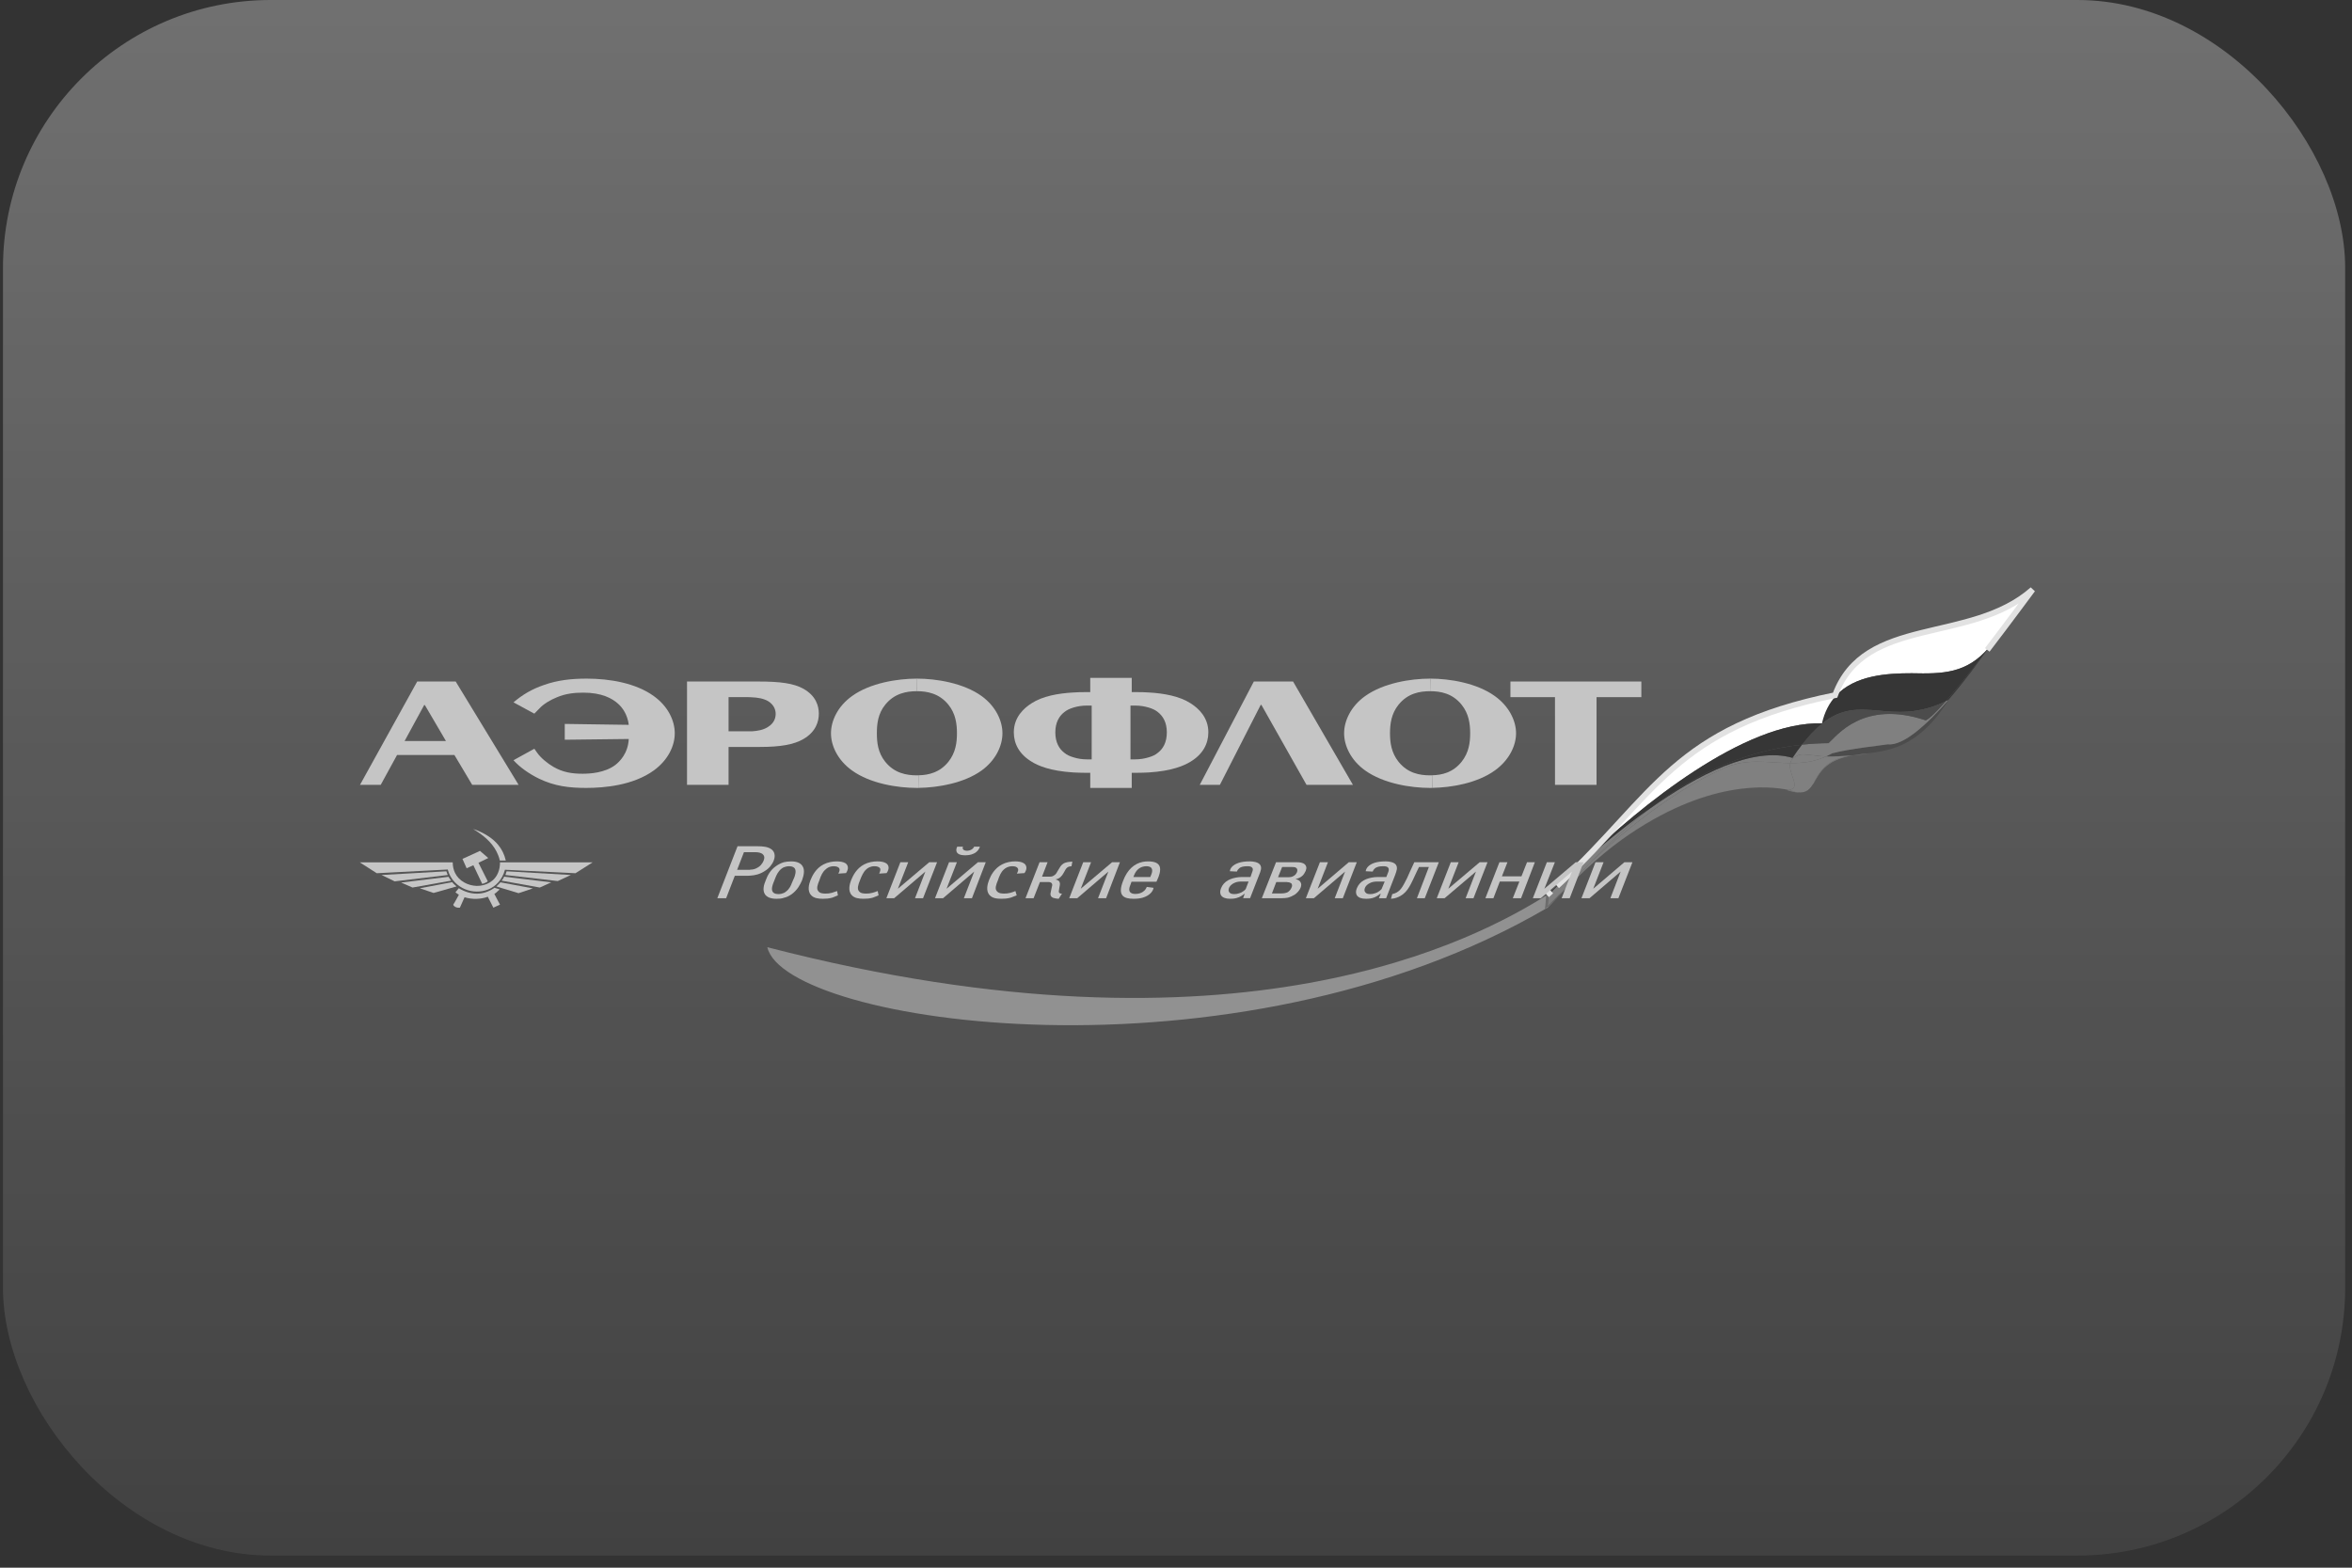 <?xml version="1.0" encoding="UTF-8"?> <svg xmlns="http://www.w3.org/2000/svg" width="153" height="102" viewBox="0 0 153 102" fill="none"><rect x="0" y="0" width="153" height="102" fill="#333333" stroke="none"/><rect x="0.194" width="152.361" height="101.211" rx="17.413" fill="url(#paint0_linear_2438_15113)"></rect><path d="M129.385 42.126C127.939 43.838 126.343 43.846 124.365 43.804C122.761 43.804 120.666 43.925 119.423 45.273L119.375 45.231C121.29 39.997 128.161 41.95 132.224 38.356C131.968 38.687 130.684 40.448 129.272 42.284C129.321 42.212 129.362 42.16 129.385 42.126Z" fill="white"></path><path d="M129.382 42.126C129.359 42.16 129.318 42.212 129.269 42.284C129.243 42.321 129.213 42.363 129.179 42.408C128.274 43.579 127.332 44.77 126.573 45.629C122.972 47.353 121.088 45.032 118.527 47.075L118.516 47.064C118.689 46.305 119.008 45.719 119.42 45.273C120.664 43.925 122.759 43.804 124.362 43.804C126.34 43.846 127.936 43.838 129.382 42.126Z" fill="#363636"></path><path d="M126.576 45.629C127.334 44.77 128.277 43.579 129.181 42.408C128.761 42.993 127.815 44.304 126.73 45.558C126.677 45.581 126.629 45.607 126.576 45.629Z" fill="#363636"></path><path d="M126.728 45.558C126.74 45.55 126.751 45.547 126.762 45.539C124.483 49.178 122.193 48.855 120.398 49.155C120.398 49.155 120.394 49.155 120.39 49.155C119.876 49.196 119.283 49.234 118.784 49.219C118.915 49.159 119.046 49.091 119.178 49.016C120.349 48.704 122.324 48.509 122.79 48.43C123.83 48.547 125.384 47.097 126.728 45.558Z" fill="#4C4C4C"></path><path d="M126.575 45.629C126.628 45.607 126.677 45.58 126.729 45.558C125.385 47.097 123.83 48.547 122.791 48.43C122.325 48.509 120.35 48.704 119.179 49.016C119.047 49.091 118.916 49.159 118.785 49.219C118.638 49.215 118.503 49.204 118.379 49.192C117.305 49.076 117.204 49.023 116.858 49.192C116.614 49.313 116.498 49.47 116.46 49.651C115.033 49.636 113.629 49.32 112.191 49.958C108.876 51.43 105.737 53.995 103.548 56.03C104.625 54.93 105.864 53.739 107.298 52.632C107.309 52.624 107.321 52.617 107.328 52.609C110.441 50.401 114.023 48.554 116.602 49.308C116.813 48.993 117.016 48.708 117.218 48.452C117.778 48.392 118.352 48.358 118.946 48.351C119.471 47.904 121.172 45.501 125.272 46.868C125.524 46.756 125.997 46.29 126.575 45.629Z" fill="#808080"></path><path d="M126.576 45.63C125.998 46.291 125.525 46.756 125.273 46.869C121.173 45.502 119.472 47.905 118.946 48.352C118.353 48.359 117.779 48.393 117.219 48.453C117.677 47.852 118.113 47.406 118.529 47.075C121.091 45.033 122.975 47.353 126.576 45.63Z" fill="#4C4C4C"></path><path d="M121.582 49.038C121.538 49.038 121.098 49.095 120.531 49.144C120.835 49.091 121.184 49.053 121.582 49.038Z" fill="#808080"></path><path d="M120.398 49.155C120.443 49.151 120.488 49.148 120.53 49.144C118.697 49.455 118.341 50.356 117.98 50.965C118.573 49.673 119.407 49.32 120.391 49.155C120.394 49.155 120.398 49.155 120.398 49.155Z" fill="#808080"></path><path d="M119.374 45.231L119.423 45.273C119.01 45.72 118.691 46.305 118.518 47.064C113.457 46.921 106.623 52.523 103.105 55.929C102.485 56.53 101.944 57.036 101.524 57.423C107.625 51.742 108.947 47.33 119.374 45.231Z" fill="white"></path><path d="M118.784 49.219C119.284 49.234 119.876 49.196 120.391 49.155C119.407 49.32 118.574 49.673 117.98 50.965C117.977 50.972 117.973 50.976 117.969 50.98C117.747 51.355 117.519 51.614 116.941 51.562C116.805 51.539 116.719 51.498 116.719 51.498C116.719 51.498 116.587 51.453 116.339 51.397C117.244 51.31 116.294 50.341 116.46 49.651C117.222 49.658 117.996 49.576 118.784 49.219Z" fill="#808080"></path><path d="M118.52 47.064L118.53 47.075C118.114 47.406 117.678 47.852 117.22 48.453C113.173 48.881 109.933 50.608 107.33 52.609C107.323 52.617 107.311 52.624 107.3 52.632C103.692 55.197 100.729 58.242 100.729 58.242C100.737 58.201 100.737 58.174 100.737 58.171C100.704 58.193 100.67 58.212 100.636 58.234C100.666 58.204 100.711 58.163 100.771 58.111C100.808 58.077 100.853 58.035 100.906 57.987C101.011 57.897 101.139 57.78 101.285 57.645C101.36 57.577 101.439 57.502 101.525 57.423C101.946 57.037 102.487 56.53 103.106 55.929C106.625 52.523 113.458 46.921 118.52 47.064Z" fill="#363636"></path><path d="M118.381 49.193C118.505 49.204 118.64 49.215 118.787 49.219C117.998 49.576 117.225 49.658 116.463 49.651C116.5 49.471 116.617 49.313 116.861 49.193C117.206 49.024 117.307 49.076 118.381 49.193Z" fill="#808080"></path><path d="M117.968 50.98C117.957 51.01 117.942 51.036 117.93 51.067C117.645 51.585 117.202 51.607 116.939 51.562C117.517 51.615 117.746 51.356 117.968 50.98Z" fill="#4C4C4C"></path><path d="M117.221 48.453C117.019 48.708 116.816 48.994 116.605 49.309C114.026 48.554 110.444 50.402 107.331 52.609C109.934 50.608 113.174 48.881 117.221 48.453Z" fill="#363636"></path><path d="M116.722 51.498C116.722 51.498 116.808 51.539 116.944 51.562C116.752 51.547 116.523 51.498 116.242 51.404C116.279 51.404 116.312 51.401 116.343 51.397C116.591 51.453 116.722 51.498 116.722 51.498Z" fill="#808080"></path><path d="M116.461 49.651C116.296 50.342 117.246 51.31 116.341 51.397C115.12 51.134 111.035 50.68 105.516 54.618C103.984 55.715 102.392 57.224 100.661 59.083C100.661 59.083 100.661 59.075 100.665 59.06V59.056H100.669C100.669 59.056 100.673 59.026 100.677 58.981C101.048 58.632 101.454 58.215 101.889 57.757C102.021 57.622 102.163 57.475 102.314 57.318C102.629 56.995 102.971 56.638 103.338 56.248C103.402 56.184 103.462 56.12 103.522 56.056C103.53 56.048 103.541 56.041 103.548 56.03C105.737 53.995 108.876 51.43 112.192 49.958C113.63 49.321 115.034 49.636 116.461 49.651Z" fill="#808080"></path><path d="M107.296 52.632C105.862 53.739 104.623 54.93 103.546 56.03C103.538 56.041 103.527 56.048 103.52 56.056C103.459 56.12 103.399 56.184 103.336 56.248C102.975 56.619 102.633 56.98 102.311 57.318C102.161 57.475 102.018 57.622 101.887 57.757C101.316 58.335 100.892 58.756 100.674 58.966C100.674 58.943 100.678 58.917 100.678 58.887C100.682 58.876 100.682 58.865 100.682 58.853C100.686 58.808 100.689 58.756 100.693 58.703C100.701 58.64 100.704 58.572 100.708 58.508C100.711 58.493 100.711 58.478 100.711 58.459C100.719 58.384 100.723 58.313 100.726 58.26C100.726 58.252 100.731 58.245 100.726 58.241C100.726 58.241 103.689 55.196 107.296 52.632Z" fill="#808080"></path><path d="M103.339 56.248C102.972 56.638 102.63 56.995 102.315 57.318C102.637 56.98 102.979 56.62 103.339 56.248Z" fill="#808080"></path><path d="M100.674 58.966C100.892 58.756 101.316 58.335 101.887 57.757C101.451 58.215 101.046 58.632 100.674 58.981C100.674 58.978 100.674 58.97 100.674 58.966Z" fill="#4C4C4C"></path><path d="M101.286 57.644C101.369 57.569 101.447 57.494 101.526 57.423C101.44 57.502 101.361 57.577 101.286 57.644Z" fill="white"></path><path d="M100.767 58.11C100.816 58.069 100.858 58.027 100.903 57.986C100.85 58.035 100.805 58.076 100.767 58.11Z" fill="white"></path><path d="M100.631 58.234C100.68 58.189 100.725 58.147 100.77 58.11C100.71 58.162 100.665 58.204 100.635 58.234C100.635 58.234 100.635 58.234 100.631 58.234Z" fill="white"></path><path d="M100.633 58.234C100.667 58.211 100.701 58.193 100.735 58.17C100.735 58.174 100.735 58.2 100.727 58.241C100.731 58.245 100.727 58.253 100.727 58.26C100.723 58.294 100.716 58.369 100.712 58.459C100.712 58.478 100.712 58.493 100.708 58.508C100.701 58.568 100.697 58.636 100.693 58.704C100.685 58.756 100.682 58.808 100.682 58.853C100.682 58.865 100.682 58.876 100.678 58.887C100.674 58.917 100.67 58.947 100.67 58.974C100.584 59.056 100.532 59.105 100.517 59.12C100.52 59.086 100.528 58.981 100.535 58.858L100.562 58.542L100.573 58.407L100.577 58.351L100.584 58.276C100.584 58.276 100.588 58.272 100.595 58.265C100.599 58.261 100.603 58.257 100.61 58.25C100.618 58.246 100.625 58.242 100.629 58.235C100.633 58.234 100.633 58.234 100.633 58.234Z" fill="#6C6C6C"></path><path d="M100.727 58.26C100.724 58.313 100.72 58.384 100.712 58.459C100.716 58.369 100.724 58.294 100.727 58.26Z" fill="#6C6C6C"></path><path d="M100.71 58.508C100.706 58.572 100.703 58.64 100.695 58.704C100.699 58.636 100.703 58.568 100.71 58.508Z" fill="#6C6C6C"></path><path d="M100.693 58.703C100.69 58.756 100.686 58.808 100.682 58.853C100.682 58.809 100.686 58.756 100.693 58.703Z" fill="#6C6C6C"></path><path d="M100.677 58.887C100.677 58.917 100.673 58.944 100.673 58.967L100.67 58.974C100.67 58.948 100.673 58.917 100.677 58.887Z" fill="#6C6C6C"></path><path d="M100.674 58.974L100.677 58.966C100.677 58.97 100.677 58.977 100.677 58.981C100.673 58.989 100.67 58.989 100.67 58.989C100.673 58.985 100.674 58.978 100.674 58.974Z" fill="#6C6C6C"></path><path d="M100.67 58.989C100.67 58.989 100.673 58.989 100.677 58.981C100.673 59.026 100.67 59.057 100.67 59.057H100.665C100.666 59.038 100.67 59.015 100.67 58.989Z" fill="#6C6C6C"></path><path d="M100.67 58.974C100.67 58.978 100.67 58.985 100.667 58.989C100.614 59.041 100.565 59.087 100.517 59.132C100.517 59.132 100.517 59.128 100.517 59.12C100.532 59.105 100.584 59.056 100.67 58.974Z" fill="#6C6C6C"></path><path d="M100.518 59.131C100.566 59.086 100.615 59.041 100.668 58.989C100.668 59.015 100.664 59.037 100.664 59.056V59.06C80.287 70.985 51.049 66.618 49.915 61.629C80.696 69.596 96.222 60.994 100.611 58.249C100.604 58.257 100.6 58.26 100.596 58.264C100.592 58.264 100.589 58.268 100.585 58.272C100.585 58.272 100.585 58.272 100.585 58.276C100.581 58.287 100.581 58.313 100.577 58.351L100.574 58.407C100.569 58.445 100.566 58.493 100.562 58.542L100.536 58.858L100.514 59.124C100.514 59.124 100.514 59.124 100.517 59.12C100.518 59.128 100.518 59.131 100.518 59.131Z" fill="#919191"></path><path d="M100.597 58.264C100.589 58.272 100.585 58.276 100.585 58.276C100.585 58.272 100.585 58.272 100.585 58.272C100.589 58.268 100.593 58.264 100.597 58.264Z" fill="#6C6C6C"></path><path d="M100.588 58.275L100.58 58.351C100.584 58.313 100.584 58.286 100.588 58.275Z" fill="#6C6C6C"></path><path d="M100.575 58.407L100.563 58.542C100.567 58.493 100.571 58.444 100.575 58.407Z" fill="#6C6C6C"></path><path d="M100.512 59.124L100.535 58.858C100.527 58.981 100.52 59.086 100.516 59.12C100.512 59.124 100.512 59.124 100.512 59.124Z" fill="#6C6C6C"></path><path d="M100.906 57.986C100.861 58.027 100.819 58.069 100.77 58.11C100.725 58.147 100.68 58.189 100.631 58.234" stroke="#E2E2E2" stroke-width="0.375"></path><path d="M129.274 42.284C130.686 40.448 131.97 38.687 132.225 38.356C128.162 41.95 121.291 39.997 119.376 45.231C108.949 47.33 107.628 51.742 101.526 57.423C101.447 57.494 101.369 57.569 101.286 57.644" stroke="#E2E2E2" stroke-width="0.375"></path><path d="M103.857 45.359V51.066H101.154V45.359H98.255V44.342H106.771V45.359H103.857Z" fill="#C5C5C5"></path><path d="M106.191 56.101L105.279 58.44H104.757L105.425 56.709L103.402 58.44H102.876L103.788 56.101H104.314L103.642 57.825L105.666 56.101H106.191Z" fill="#C5C5C5"></path><path d="M103.01 56.101L102.112 58.44H101.587L102.259 56.709L100.235 58.44H99.713L100.625 56.101H101.147L100.464 57.825L102.499 56.101H103.01Z" fill="#C5C5C5"></path><path d="M97.239 45.288C98.174 45.956 98.621 46.902 98.621 47.71C98.621 48.517 98.174 49.463 97.239 50.131C96.098 50.954 94.419 51.243 93.169 51.262L93.158 50.443C93.804 50.428 94.517 50.263 95.076 49.568C95.554 48.971 95.636 48.307 95.636 47.71C95.636 47.113 95.553 46.433 95.076 45.847C94.48 45.111 93.706 44.972 93.03 44.972L93.041 44.154C94.303 44.154 96.061 44.439 97.239 45.288Z" fill="#C5C5C5"></path><path d="M97.701 57.017H98.973L99.334 56.101H99.844L98.947 58.44H98.41L98.838 57.355H97.565L97.149 58.44H96.627L97.539 56.101H98.061L97.701 57.017Z" fill="#C5C5C5"></path><path d="M96.764 56.101L95.852 58.44H95.341L96.013 56.709L93.974 58.44H93.464L94.376 56.101H94.887L94.215 57.825L96.254 56.101H96.764Z" fill="#C5C5C5"></path><path d="M93.03 51.265C91.776 51.265 90 50.984 88.806 50.131C87.871 49.463 87.436 48.517 87.436 47.71C87.436 46.902 87.871 45.956 88.806 45.288C90 44.435 91.776 44.154 93.03 44.154C93.034 44.154 93.038 44.154 93.041 44.154L93.03 44.972C92.35 44.972 91.577 45.111 90.98 45.847C90.503 46.433 90.421 47.113 90.421 47.71C90.421 48.307 90.503 48.971 90.98 49.568C91.577 50.308 92.35 50.447 93.03 50.447C93.071 50.447 93.116 50.447 93.158 50.443L93.169 51.262C93.12 51.265 93.075 51.265 93.03 51.265Z" fill="#C5C5C5"></path><path d="M92.173 58.44L92.951 56.409H92.308L92.173 56.687C91.787 57.505 91.61 58.009 91.088 58.301C90.953 58.373 90.754 58.467 90.484 58.478L90.566 58.174C91.025 58.08 91.201 57.764 91.374 57.438C91.505 57.19 91.561 57.085 91.693 56.77L92.001 56.101H93.596L92.684 58.44H92.173Z" fill="#C5C5C5"></path><path d="M90.076 57.355H89.685C89.576 57.355 89.498 57.355 89.415 57.366C89.227 57.389 89.122 57.449 89.043 57.494C88.893 57.588 88.826 57.682 88.788 57.776C88.747 57.892 88.747 57.986 88.826 58.068C88.893 58.162 89.028 58.173 89.148 58.173C89.242 58.173 89.325 58.162 89.415 58.128C89.471 58.113 89.538 58.091 89.602 58.057C89.711 57.997 89.79 57.941 89.873 57.847L90.076 57.355ZM90.17 58.44H89.7L89.82 58.151H89.79C89.752 58.185 89.602 58.301 89.415 58.384C89.216 58.467 89.028 58.478 88.856 58.478C88.262 58.478 88.115 58.162 88.262 57.798C88.45 57.321 88.893 57.133 89.415 57.073C89.538 57.062 89.659 57.062 89.79 57.062H90.181L90.301 56.758C90.342 56.653 90.368 56.536 90.301 56.453C90.233 56.371 90.102 56.36 89.993 56.36C89.737 56.36 89.55 56.393 89.415 56.525C89.362 56.569 89.325 56.63 89.295 56.708L88.841 56.686C88.866 56.487 89.028 56.265 89.415 56.138C89.602 56.078 89.846 56.044 90.14 56.044C90.383 56.044 90.677 56.1 90.797 56.254C90.947 56.453 90.838 56.686 90.759 56.922L90.17 58.44Z" fill="#C5C5C5"></path><path d="M84.116 44.342L88.01 51.066H84.991L82.055 45.862H82.01L79.355 51.066H78.045L81.563 44.342H84.116Z" fill="#C5C5C5"></path><path d="M87.498 56.709L85.471 58.44H84.949L85.861 56.101H86.383L85.715 57.825L87.739 56.101H88.26L87.352 58.44H86.826L87.498 56.709Z" fill="#C5C5C5"></path><path d="M84.009 57.765C84.066 57.66 84.066 57.543 83.998 57.472C83.945 57.438 83.867 57.401 83.773 57.401C83.743 57.39 83.716 57.39 83.679 57.39H83.022L82.74 58.13H83.367C83.517 58.13 83.664 58.103 83.773 58.047C83.773 58.036 83.784 58.036 83.784 58.036C83.863 57.986 83.957 57.893 84.009 57.765ZM84.374 56.736C84.4 56.642 84.412 56.56 84.333 56.477C84.254 56.41 84.13 56.41 84.036 56.41H83.769H83.405L83.138 57.074H83.769C83.904 57.074 84.025 57.074 84.156 56.991C84.28 56.924 84.332 56.83 84.374 56.736ZM84.884 56.244C84.974 56.338 85.019 56.455 84.937 56.664C84.884 56.781 84.805 56.912 84.712 56.991C84.618 57.074 84.467 57.156 84.295 57.19L84.283 57.201C84.43 57.227 84.535 57.295 84.588 57.378C84.671 57.494 84.659 57.626 84.603 57.764C84.524 57.952 84.374 58.102 84.228 58.208C84.107 58.279 83.946 58.361 83.773 58.407C83.649 58.429 83.529 58.44 83.409 58.44H82.084L83.007 56.101H83.773H84.363C84.531 56.102 84.749 56.117 84.884 56.244Z" fill="#C5C5C5"></path><path d="M79.427 57.798C79.615 57.321 80.061 57.133 80.583 57.073C80.7 57.062 80.823 57.062 80.959 57.062H81.345L81.45 56.758C81.491 56.653 81.537 56.536 81.45 56.453C81.398 56.371 81.262 56.36 81.158 56.36C80.902 56.36 80.699 56.393 80.583 56.525C80.527 56.569 80.489 56.63 80.459 56.708L80.005 56.686C80.02 56.487 80.193 56.265 80.583 56.138C80.767 56.078 80.996 56.044 81.304 56.044C81.548 56.044 81.841 56.1 81.961 56.254C82.111 56.453 82.002 56.686 81.909 56.922L81.319 58.439H80.865L80.97 58.15H80.959C80.917 58.184 80.771 58.3 80.583 58.383H80.568C80.38 58.466 80.193 58.477 80.02 58.477C79.427 58.478 79.284 58.162 79.427 57.798ZM79.975 58.068C80.058 58.162 80.189 58.173 80.298 58.173C80.392 58.173 80.486 58.162 80.579 58.128C80.632 58.113 80.699 58.091 80.767 58.057C80.876 57.997 80.955 57.941 81.034 57.847L81.222 57.355H80.846C80.741 57.355 80.647 57.355 80.579 57.366C80.392 57.389 80.283 57.449 80.204 57.493C80.057 57.587 79.99 57.681 79.948 57.775C79.907 57.892 79.907 57.986 79.975 58.068Z" fill="#C5C5C5"></path><path d="M74.869 56.957C74.963 56.747 75.083 56.36 74.561 56.36C74.493 56.36 74.411 56.372 74.332 56.394C74.129 56.454 73.904 56.605 73.769 56.957L73.727 57.062H74.332H74.828L74.869 56.957ZM74.681 56.045C75.578 56.045 75.631 56.526 75.229 57.367H74.332H73.607L73.528 57.588C73.299 58.129 73.701 58.163 73.862 58.163C74.076 58.163 74.223 58.102 74.332 58.035C74.505 57.93 74.572 57.776 74.599 57.705L75.041 57.765C75 58.02 74.76 58.279 74.332 58.407C74.17 58.455 73.971 58.478 73.742 58.478C73.123 58.478 72.668 58.301 73.059 57.31C73.341 56.559 73.81 56.184 74.332 56.079C74.452 56.056 74.572 56.045 74.681 56.045Z" fill="#C5C5C5"></path><path d="M70.303 57.825L72.341 56.101H72.852L71.955 58.44H71.429L72.101 56.709L70.077 58.44H69.555L70.464 56.101H70.975L70.303 57.825Z" fill="#C5C5C5"></path><path d="M74.721 49.275C74.958 49.208 75.168 49.114 75.33 48.971C75.645 48.727 75.904 48.318 75.904 47.65C75.904 46.996 75.645 46.587 75.33 46.339C75.168 46.2 74.958 46.106 74.721 46.035C74.451 45.956 74.162 45.907 73.843 45.907H73.539V49.407H73.843C74.162 49.407 74.451 49.358 74.721 49.275ZM70.7 45.907C70.392 45.907 70.088 45.956 69.833 46.035C69.6 46.106 69.39 46.2 69.225 46.339C68.909 46.587 68.65 46.996 68.65 47.65C68.65 48.318 68.909 48.727 69.225 48.971C69.39 49.114 69.6 49.208 69.833 49.275C70.088 49.358 70.392 49.407 70.7 49.407H71.016V45.907H70.7ZM70.922 50.282H70.64C70.347 50.282 70.077 50.27 69.833 50.259C68.312 50.165 67.516 49.816 67.107 49.557C66.311 49.076 65.95 48.4 65.95 47.65C65.95 46.669 66.593 46.084 67.107 45.757C67.809 45.299 68.815 45.111 69.833 45.055C70.103 45.032 70.37 45.032 70.64 45.032H70.922V44.105H73.621V45.032H73.914C74.184 45.032 74.451 45.032 74.721 45.055C75.728 45.111 76.734 45.299 77.447 45.757C77.962 46.084 78.604 46.669 78.604 47.65C78.604 48.4 78.243 49.076 77.447 49.557C77.027 49.816 76.231 50.165 74.721 50.259C74.477 50.27 74.207 50.282 73.914 50.282H73.621V51.265H70.922V50.282Z" fill="#C5C5C5"></path><path d="M69.756 56.056L69.704 56.36C69.584 56.372 69.542 56.383 69.516 56.394C69.381 56.443 69.313 56.571 69.272 56.653L69.178 56.815C69.126 56.912 69.084 56.969 68.99 57.062C68.912 57.133 68.818 57.19 68.683 57.212V57.227C68.791 57.25 68.897 57.31 68.927 57.389C68.979 57.506 68.927 57.66 68.912 57.765L68.885 57.929C68.87 57.997 68.859 58.091 68.964 58.129C69.005 58.14 69.047 58.14 69.084 58.14L68.87 58.477C68.776 58.477 68.615 58.455 68.51 58.417C68.296 58.323 68.322 58.162 68.36 58.008L68.427 57.693C68.469 57.576 68.442 57.505 68.416 57.471C68.36 57.388 68.24 57.388 68.146 57.388H67.65L67.237 58.44H66.711L67.624 56.101H68.146L67.785 57.039H68.254C68.348 57.039 68.457 57.039 68.551 56.968C68.683 56.897 68.724 56.807 68.791 56.687L68.87 56.559C68.938 56.442 69.005 56.303 69.167 56.194C69.355 56.079 69.557 56.079 69.756 56.056Z" fill="#C5C5C5"></path><path d="M63.855 45.288C64.778 45.956 65.21 46.902 65.21 47.71C65.21 48.517 64.778 49.463 63.855 50.131C62.713 50.954 61.023 51.243 59.781 51.262L59.769 50.443C60.408 50.428 61.132 50.263 61.692 49.568C62.169 48.971 62.251 48.307 62.251 47.71C62.251 47.113 62.169 46.433 61.692 45.847C61.095 45.111 60.31 44.972 59.642 44.972L59.653 44.154C60.907 44.154 62.676 44.439 63.855 45.288Z" fill="#C5C5C5"></path><path d="M65.329 58.14C65.465 58.14 65.573 58.129 65.72 58.091C65.84 58.057 65.96 58.02 66.054 57.974L66.137 58.256C66.001 58.312 65.866 58.361 65.746 58.406C65.517 58.466 65.344 58.477 65.142 58.477C64.834 58.477 64.552 58.44 64.379 58.244C64.109 57.963 64.244 57.505 64.338 57.261C64.447 56.968 64.687 56.499 65.183 56.243C65.453 56.1 65.772 56.044 66.043 56.044C66.257 56.044 66.456 56.078 66.591 56.161C66.805 56.288 66.831 56.548 66.644 56.807L66.148 56.841C66.231 56.687 66.268 56.582 66.204 56.488C66.148 56.409 66.043 56.36 65.855 56.36C65.573 56.36 65.412 56.477 65.303 56.571C65.115 56.736 65.01 56.991 64.916 57.273C64.796 57.566 64.699 57.825 64.849 57.986C64.969 58.129 65.157 58.14 65.329 58.14Z" fill="#C5C5C5"></path><path d="M63.746 55.087C63.694 55.26 63.558 55.437 63.359 55.53C63.145 55.636 62.943 55.647 62.781 55.647C62.646 55.647 62.432 55.636 62.312 55.53C62.192 55.437 62.177 55.26 62.27 55.087H62.646C62.62 55.143 62.608 55.204 62.646 55.249C62.676 55.32 62.807 55.354 62.901 55.354C62.995 55.354 63.145 55.32 63.239 55.249C63.303 55.204 63.344 55.144 63.371 55.087H63.746Z" fill="#C5C5C5"></path><path d="M64.124 56.101L63.227 58.44H62.701L63.373 56.709L61.349 58.44H60.824L61.736 56.101H62.247L61.575 57.825L63.613 56.101H64.124Z" fill="#C5C5C5"></path><path d="M57.661 58.44L58.569 56.101H59.08L58.408 57.825L60.447 56.101H60.957L60.045 58.44H59.523L60.195 56.709L58.168 58.44H57.661Z" fill="#C5C5C5"></path><path d="M59.647 44.972C58.971 44.972 58.186 45.111 57.589 45.847C57.108 46.433 57.041 47.113 57.041 47.71C57.041 48.307 57.108 48.971 57.589 49.568C58.186 50.308 58.971 50.447 59.647 50.447C59.688 50.447 59.729 50.447 59.774 50.443L59.785 51.262C59.737 51.265 59.692 51.265 59.647 51.265C58.385 51.265 56.605 50.984 55.426 50.131C54.491 49.463 54.056 48.517 54.056 47.71C54.056 46.902 54.491 45.956 55.426 45.288C56.605 44.435 58.385 44.154 59.647 44.154C59.65 44.154 59.654 44.154 59.658 44.154L59.647 44.972Z" fill="#C5C5C5"></path><path d="M57.246 56.488C57.178 56.409 57.069 56.36 56.882 56.36C56.615 56.36 56.438 56.477 56.345 56.571C56.161 56.736 56.052 56.991 55.943 57.273C55.823 57.566 55.744 57.825 55.875 57.986C55.984 58.129 56.187 58.14 56.345 58.14C56.495 58.14 56.6 58.129 56.75 58.091C56.882 58.057 56.975 58.02 57.096 57.974L57.152 58.256C57.032 58.312 56.882 58.361 56.776 58.406C56.562 58.466 56.375 58.477 56.172 58.477C55.875 58.477 55.583 58.44 55.41 58.244C55.139 57.963 55.275 57.505 55.368 57.261C55.489 56.968 55.718 56.499 56.213 56.243C56.48 56.1 56.803 56.044 57.069 56.044C57.287 56.044 57.501 56.078 57.633 56.161C57.846 56.288 57.862 56.548 57.674 56.807L57.19 56.841C57.257 56.687 57.298 56.582 57.246 56.488Z" fill="#C5C5C5"></path><path d="M54.992 56.161C55.191 56.289 55.217 56.548 55.033 56.807L54.534 56.841C54.617 56.687 54.643 56.582 54.59 56.488C54.534 56.41 54.414 56.361 54.241 56.361C53.959 56.361 53.798 56.477 53.704 56.571C53.501 56.736 53.396 56.992 53.302 57.273C53.182 57.566 53.088 57.825 53.235 57.986C53.34 58.129 53.543 58.14 53.704 58.14C53.851 58.14 53.959 58.129 54.106 58.092C54.226 58.057 54.335 58.02 54.455 57.975L54.508 58.256C54.388 58.313 54.241 58.362 54.132 58.407C53.918 58.467 53.73 58.478 53.532 58.478C53.235 58.478 52.938 58.44 52.766 58.245C52.495 57.963 52.63 57.505 52.724 57.261C52.844 56.969 53.073 56.499 53.569 56.244C53.839 56.101 54.158 56.045 54.429 56.045C54.643 56.045 54.857 56.079 54.992 56.161Z" fill="#C5C5C5"></path><path d="M52.175 57.273C52.055 57.554 51.868 57.915 51.492 58.186C51.342 58.29 51.181 58.373 50.981 58.418C50.846 58.467 50.685 58.478 50.512 58.478C50.11 58.478 49.881 58.362 49.761 58.186C49.585 57.915 49.694 57.554 49.814 57.273C49.923 56.969 50.11 56.605 50.486 56.349C50.632 56.244 50.794 56.161 50.981 56.101C51.128 56.068 51.289 56.045 51.462 56.045C51.868 56.045 52.093 56.173 52.202 56.349C52.374 56.605 52.281 56.969 52.175 57.273ZM51.68 57.063C51.717 56.946 51.811 56.687 51.706 56.514C51.665 56.443 51.556 56.36 51.342 56.36C51.196 56.36 51.075 56.394 50.981 56.432C50.929 56.454 50.888 56.488 50.846 56.514C50.617 56.687 50.512 56.946 50.46 57.063L50.298 57.472C50.257 57.588 50.163 57.847 50.257 58.009C50.298 58.092 50.403 58.174 50.632 58.174C50.779 58.174 50.888 58.14 50.981 58.103C51.049 58.069 51.087 58.047 51.128 58.009C51.357 57.847 51.462 57.588 51.503 57.472L51.68 57.063Z" fill="#C5C5C5"></path><path d="M48.713 56.593C48.754 56.593 48.796 56.593 48.833 56.582C48.983 56.582 49.156 56.537 49.333 56.42C49.411 56.372 49.584 56.233 49.678 55.985C49.772 55.752 49.678 55.636 49.626 55.591C49.547 55.497 49.344 55.448 49.171 55.448H48.833H48.394L47.951 56.593H48.713ZM48.833 56.969C48.754 56.98 48.687 56.98 48.634 56.98H47.801L47.237 58.441H46.663L47.977 55.061H48.833H49.303C49.626 55.061 49.975 55.088 50.215 55.283C50.459 55.497 50.403 55.801 50.335 55.985C50.23 56.255 50.016 56.514 49.761 56.664C49.438 56.886 49.077 56.957 48.833 56.969Z" fill="#C5C5C5"></path><path d="M44.691 44.342H48.926H49.312C50.762 44.342 51.629 44.458 52.271 44.818C53.078 45.276 53.266 45.93 53.266 46.433C53.266 46.947 53.078 47.604 52.271 48.081C51.629 48.457 50.728 48.599 49.429 48.599H48.926H47.394V51.066H44.691V44.342ZM48.644 47.582C48.738 47.582 48.832 47.582 48.926 47.582C49.275 47.556 49.65 47.499 49.955 47.3C50.398 47.03 50.458 46.658 50.458 46.444C50.458 46.234 50.386 45.885 49.977 45.626C49.673 45.442 49.252 45.382 48.926 45.37C48.821 45.359 48.727 45.359 48.644 45.359H47.394V47.582H48.644Z" fill="#C5C5C5"></path><path d="M40.902 47.161C40.819 46.482 40.481 46.035 40.222 45.802C39.835 45.442 39.148 45.066 37.943 45.066C37.346 45.066 36.771 45.134 36.223 45.37C35.814 45.532 35.356 45.802 35.089 46.095L34.759 46.433L33.403 45.697C34.012 45.183 34.609 44.833 35.367 44.574C36.279 44.248 37.181 44.154 38.164 44.154C39.674 44.154 41.367 44.447 42.527 45.288C43.462 45.956 43.894 46.891 43.894 47.709C43.894 48.528 43.462 49.452 42.527 50.131C41.183 51.1 39.321 51.265 38.131 51.265C37.004 51.265 36.081 51.149 35.074 50.668C34.421 50.353 33.801 49.91 33.403 49.463L34.759 48.716L34.947 48.982C35.168 49.301 35.615 49.673 36.002 49.895C36.61 50.248 37.203 50.342 37.894 50.342C38.363 50.342 39.343 50.293 40.034 49.767C40.316 49.545 40.853 49.02 40.902 48.081L36.738 48.13V47.101L40.902 47.161Z" fill="#C5C5C5"></path><path d="M37.134 56.931L36.282 57.325L32.877 56.931C32.903 56.852 32.929 56.769 32.955 56.691L37.134 56.931Z" fill="#C5C5C5"></path><path d="M35.859 57.408L35.115 57.746L32.63 57.299C32.686 57.22 32.765 57.138 32.791 57.04L35.859 57.408Z" fill="#C5C5C5"></path><path d="M34.663 57.802L33.732 58.114L32.406 57.712L32.29 57.675C32.331 57.641 32.369 57.603 32.406 57.562C32.459 57.513 32.504 57.453 32.556 57.408L34.663 57.802Z" fill="#C5C5C5"></path><path d="M32.41 55.651C32.147 54.968 31.618 54.483 31.009 54.081C30.927 54.036 30.855 53.98 30.777 53.938C30.855 53.965 30.927 53.991 31.009 54.017C31.565 54.243 32.057 54.547 32.41 54.975C32.643 55.256 32.812 55.594 32.902 55.989H32.515C32.489 55.873 32.455 55.756 32.41 55.651Z" fill="#C5C5C5"></path><path d="M31.124 56.135L31.732 57.344C31.616 57.434 31.465 57.487 31.368 57.505L30.793 56.296L30.354 56.492L30.084 55.883L31.007 55.463L31.221 55.361L31.762 55.827L31.124 56.135Z" fill="#C5C5C5"></path><path d="M31.009 58.144C31.403 58.151 31.797 58.023 32.165 57.764L32.409 57.835L32.507 57.873C32.469 57.899 32.443 57.926 32.409 57.956C32.334 58.023 32.274 58.099 32.157 58.159L32.409 58.643L32.526 58.861L32.409 58.913L32.094 59.056L31.733 58.346C31.512 58.429 31.26 58.474 31.009 58.482C30.738 58.492 30.46 58.455 30.22 58.377L29.916 59.056C29.815 59.067 29.683 59.056 29.593 58.992C29.548 58.966 29.503 58.921 29.484 58.861L29.593 58.681L29.852 58.215C29.77 58.159 29.698 58.125 29.627 58.054L29.845 57.791C30.209 58.016 30.614 58.144 31.009 58.144Z" fill="#C5C5C5"></path><path d="M29.594 57.584C29.628 57.614 29.666 57.648 29.699 57.675L28.205 58.099L27.308 57.795L29.414 57.396C29.459 57.46 29.523 57.524 29.594 57.584Z" fill="#C5C5C5"></path><path d="M29.561 49.125H25.828L24.766 51.066H23.418L27.139 44.342H29.643L33.736 51.066H30.717L29.561 49.125ZM29.009 48.213L27.664 45.919L27.631 45.873H27.593L26.32 48.213H29.009Z" fill="#C5C5C5"></path><path d="M29.593 57.408C29.375 57.19 29.213 56.905 29.127 56.574L24.509 56.815L23.405 56.109H29.45C29.45 56.367 29.502 56.582 29.593 56.781C29.852 57.325 30.434 57.622 31.008 57.641C31.59 57.648 32.176 57.363 32.408 56.762C32.487 56.574 32.525 56.36 32.525 56.109H38.551L37.436 56.815L32.848 56.589C32.758 56.923 32.604 57.201 32.408 57.415C32.041 57.828 31.519 58.016 31.008 58.008C30.49 58.009 29.96 57.791 29.593 57.408Z" fill="#C5C5C5"></path><path d="M29.178 57.048C29.231 57.138 29.283 57.22 29.347 57.299L26.835 57.746L26.092 57.423L29.178 57.048Z" fill="#C5C5C5"></path><path d="M29.037 56.691C29.064 56.769 29.09 56.852 29.127 56.931L25.673 57.344L24.821 56.931L29.037 56.691Z" fill="#C5C5C5"></path><defs><linearGradient id="paint0_linear_2438_15113" x1="76.374" y1="0" x2="76.374" y2="101.211" gradientUnits="userSpaceOnUse"><stop stop-color="white" stop-opacity="0.3"></stop><stop offset="1" stop-color="white" stop-opacity="0.07"></stop></linearGradient></defs></svg> 